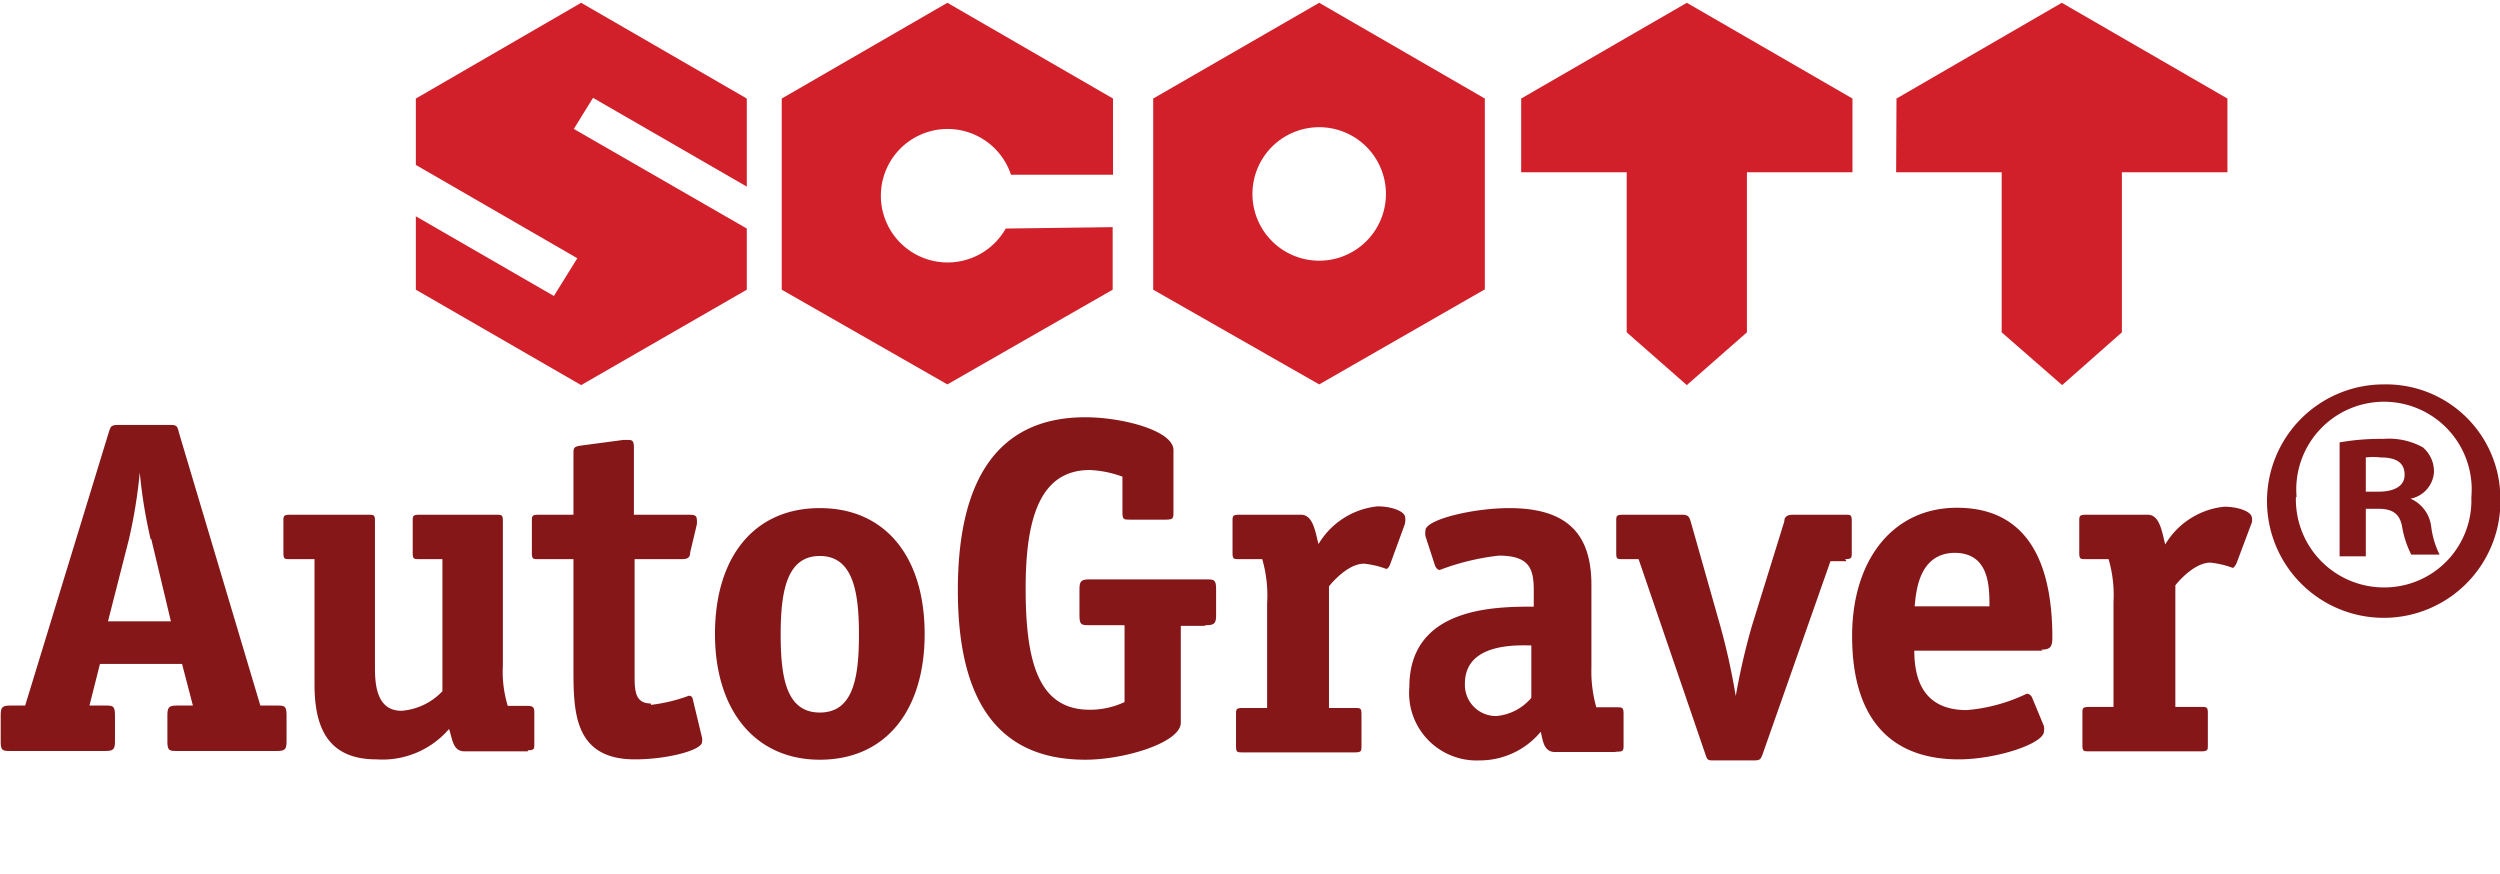 <svg id="Layer_2" data-name="Layer 2" xmlns="http://www.w3.org/2000/svg" viewBox="0 0 71.54 25"><defs><style>.cls-1{fill:#851719;}.cls-2,.cls-3{fill:#d1202a;}.cls-3{fill-rule:evenodd;}</style></defs><title>Scott-autograver</title><g id="_Group_" data-name="&lt;Group&gt;"><path id="_Compound_Path_" data-name="&lt;Compound Path&gt;" class="cls-1" d="M71.55,14.21A3.34,3.34,0,1,1,68.21,11,3.27,3.27,0,0,1,71.55,14.21Zm-5.85,0a2.52,2.52,0,0,0,2.54,2.6,2.49,2.49,0,0,0,2.48-2.58,2.51,2.51,0,1,0-5,0Zm2,1.71h-.75V12.66a6.56,6.56,0,0,1,1.25-.1,2,2,0,0,1,1.13.24.9.9,0,0,1,.32.72.83.83,0,0,1-.67.75v0a1,1,0,0,1,.59.79,2.51,2.51,0,0,0,.24.81H69a2.79,2.79,0,0,1-.26-.79c-.06-.36-.26-.52-.67-.52H67.7Zm0-1.85h.36c.42,0,.75-.14.75-.48s-.22-.5-.69-.5a1.84,1.84,0,0,0-.42,0Z"/></g><path id="_Compound_Path_2" data-name="&lt;Compound Path&gt;" class="cls-1" d="M7.92,21.49H5.08c-.23,0-.29,0-.29-.28v-.73c0-.25.05-.29.29-.29h.44L5.21,19H2.86l-.3,1.19H3c.23,0,.29,0,.29.29v.73c0,.24-.05.28-.29.28H.31c-.23,0-.29,0-.29-.28v-.73c0-.25.05-.29.29-.29H.72l2.39-7.81c.06-.19.07-.22.3-.22H4.82c.22,0,.25,0,.3.22l2.33,7.81h.46c.23,0,.29,0,.29.29v.73c0,.24-.05.28-.29.28ZM4.31,15.43A14.2,14.2,0,0,1,4,13.52H4a14.67,14.67,0,0,1-.31,1.91l-.6,2.35h1.8l-.56-2.35Zm10.8,6.07H13.29c-.33,0-.34-.34-.44-.64a2.51,2.51,0,0,1-2.08.87c-1.45,0-1.77-1-1.77-2.15V16H8.3c-.16,0-.19,0-.19-.19v-.89c0-.15,0-.19.19-.19h2.24c.16,0,.19,0,.19.19v4.2c0,.52.07,1.22.76,1.22a1.8,1.8,0,0,0,1.17-.56V16H12c-.16,0-.19,0-.19-.19v-.89c0-.15,0-.19.19-.19H14.2c.16,0,.19,0,.19.19v4.12a3.36,3.36,0,0,0,.14,1.16h.57c.16,0,.19.05.19.19v.89c0,.15,0,.19-.19.19Zm3.52-1.33a4.67,4.67,0,0,0,1.08-.26.1.1,0,0,1,.11.08l.27,1.12a.42.42,0,0,1,0,.12c0,.24-1,.5-1.92.5-1.76,0-1.76-1.38-1.76-2.63V16h-1c-.16,0-.19,0-.19-.19v-.89c0-.15,0-.19.19-.19h1V13c0-.18,0-.22.22-.25l1.2-.16H18c.12,0,.14.07.14.23v1.91h1.56c.14,0,.24,0,.24.14a.55.55,0,0,1,0,.14l-.19.8c0,.18-.12.19-.26.19H18.16v3.3c0,.44,0,.83.46.83Zm4.83,1.57c-1.84,0-3-1.4-3-3.6s1.12-3.6,3-3.6,3,1.4,3,3.6-1.12,3.6-3,3.6Zm0-5.83c-.94,0-1.12,1-1.12,2.24s.16,2.24,1.12,2.24,1.12-1,1.12-2.24-.18-2.24-1.12-2.24Zm11,2h-.67v2.77c0,.57-1.61,1.06-2.73,1.06-2.4,0-3.65-1.55-3.65-4.85s1.24-4.95,3.65-4.95c1.05,0,2.52.38,2.52.94v1.76c0,.19,0,.23-.23.23h-1c-.2,0-.23,0-.23-.23v-1a3.1,3.1,0,0,0-.93-.19c-1.39,0-1.84,1.3-1.84,3.38s.35,3.48,1.83,3.48a2.32,2.32,0,0,0,1-.22V17.89h-1c-.23,0-.29,0-.29-.29v-.73c0-.24.05-.29.29-.29h3.33c.23,0,.29,0,.29.29v.73c0,.24-.05.29-.29.29ZM40.2,15l-.42,1.15s-.05.13-.11.13a2.54,2.54,0,0,0-.64-.15c-.42,0-.86.47-1,.65v3.48h.74c.16,0,.19,0,.19.19v.89c0,.15,0,.19-.19.19H35.56c-.16,0-.19,0-.19-.19v-.89c0-.15,0-.19.19-.19h.7v-3A3.72,3.72,0,0,0,36.12,16h-.66c-.16,0-.19,0-.19-.19v-.89c0-.15,0-.19.19-.19h1.77c.35,0,.41.5.5.84a2.23,2.23,0,0,1,1.69-1.08c.4,0,.79.14.79.32a.33.33,0,0,1,0,.13Zm6,6.52h-1.7c-.33,0-.35-.34-.41-.58a2.27,2.27,0,0,1-1.76.82,1.93,1.93,0,0,1-2-2.1c0-2.3,2.48-2.3,3.56-2.3V16.9c0-.61-.11-1-1-1a6.89,6.89,0,0,0-1.69.41c-.07,0-.12-.08-.14-.14l-.27-.83a.61.61,0,0,1,0-.16c0-.31,1.35-.64,2.4-.64,1.7,0,2.35.78,2.35,2.2v2.36a3.77,3.77,0,0,0,.14,1.14h.59c.15,0,.19,0,.19.19v.89c0,.15,0,.19-.19.19Zm-2.36-3.05c-.34,0-1.92-.11-1.92,1.09a.89.89,0,0,0,.9.93,1.48,1.48,0,0,0,1-.52v-1.5Zm9-2.41h-.46l-1.94,5.52c-.06.15-.07.18-.26.18H49.06c-.19,0-.2,0-.26-.18L46.89,16h-.45c-.17,0-.19,0-.19-.19v-.89c0-.15,0-.19.19-.19h1.7c.18,0,.2.07.24.19l.85,3a19.07,19.07,0,0,1,.44,2h0a19.38,19.38,0,0,1,.46-2l.93-3c0-.12.07-.19.24-.19h1.5c.16,0,.19,0,.19.19v.89c0,.15,0,.19-.19.19Zm5.62,2.56H54.78c0,.76.22,1.7,1.5,1.7A4.88,4.88,0,0,0,58,19.85a.18.18,0,0,1,.15.11l.34.82a.5.5,0,0,1,0,.15c0,.35-1.36.8-2.44.8-1.8,0-3.05-1-3.05-3.53,0-2.17,1.16-3.67,3-3.67,2.32,0,2.73,2.07,2.73,3.72,0,.26-.06.34-.32.34Zm-2.51-2.8c-1.06,0-1.12,1.15-1.16,1.53h2.14c0-.56,0-1.53-1-1.53ZM64.42,15,64,16.12s-.06.13-.11.13a2.55,2.55,0,0,0-.64-.15c-.42,0-.86.47-1,.65v3.48h.74c.16,0,.19,0,.19.19v.89c0,.15,0,.19-.19.19H59.78c-.16,0-.19,0-.19-.19v-.89c0-.15,0-.19.19-.19h.7v-3A3.72,3.72,0,0,0,60.34,16h-.65c-.16,0-.19,0-.19-.19v-.89c0-.15,0-.19.19-.19h1.77c.35,0,.41.51.5.85a2.23,2.23,0,0,1,1.69-1.08c.4,0,.79.14.79.32a.35.35,0,0,1,0,.13Z"/><g id="_Group_2" data-name="&lt;Group&gt;"><polygon id="_Path_" data-name="&lt;Path&gt;" class="cls-2" points="49.99 4.93 49.99 9.51 48.27 11.02 46.55 9.51 46.55 4.93 43.53 4.93 43.53 2.82 48.27 0.08 53.01 2.82 53.01 4.93 49.99 4.93"/><polygon id="_Path_2" data-name="&lt;Path&gt;" class="cls-2" points="60.72 4.93 60.72 9.51 59.01 11.02 57.28 9.51 57.28 4.93 54.26 4.93 54.27 2.82 59 0.08 63.74 2.82 63.74 4.93 60.72 4.93"/><path id="_Path_3" data-name="&lt;Path&gt;" class="cls-2" d="M31.84,6.5V8.29L27.11,11,22.37,8.29V2.82L27.11.08l4.74,2.74V5H28.93a1.91,1.91,0,1,0-.15,1.54Z"/><polygon id="_Path_4" data-name="&lt;Path&gt;" class="cls-3" points="16.97 2.8 21.37 5.34 21.37 2.82 16.63 0.08 11.9 2.82 11.9 4.72 16.52 7.39 15.85 8.47 11.9 6.19 11.9 8.29 16.63 11.02 21.37 8.29 21.37 6.54 16.42 3.69 16.97 2.8"/><path id="_Compound_Path_3" data-name="&lt;Compound Path&gt;" class="cls-3" d="M35.84,5.55a1.91,1.91,0,1,1,1.91,1.91A1.91,1.91,0,0,1,35.84,5.55Zm6.65,2.73L37.75,11,33,8.29V2.82L37.75.08l4.74,2.74Z"/></g></svg>